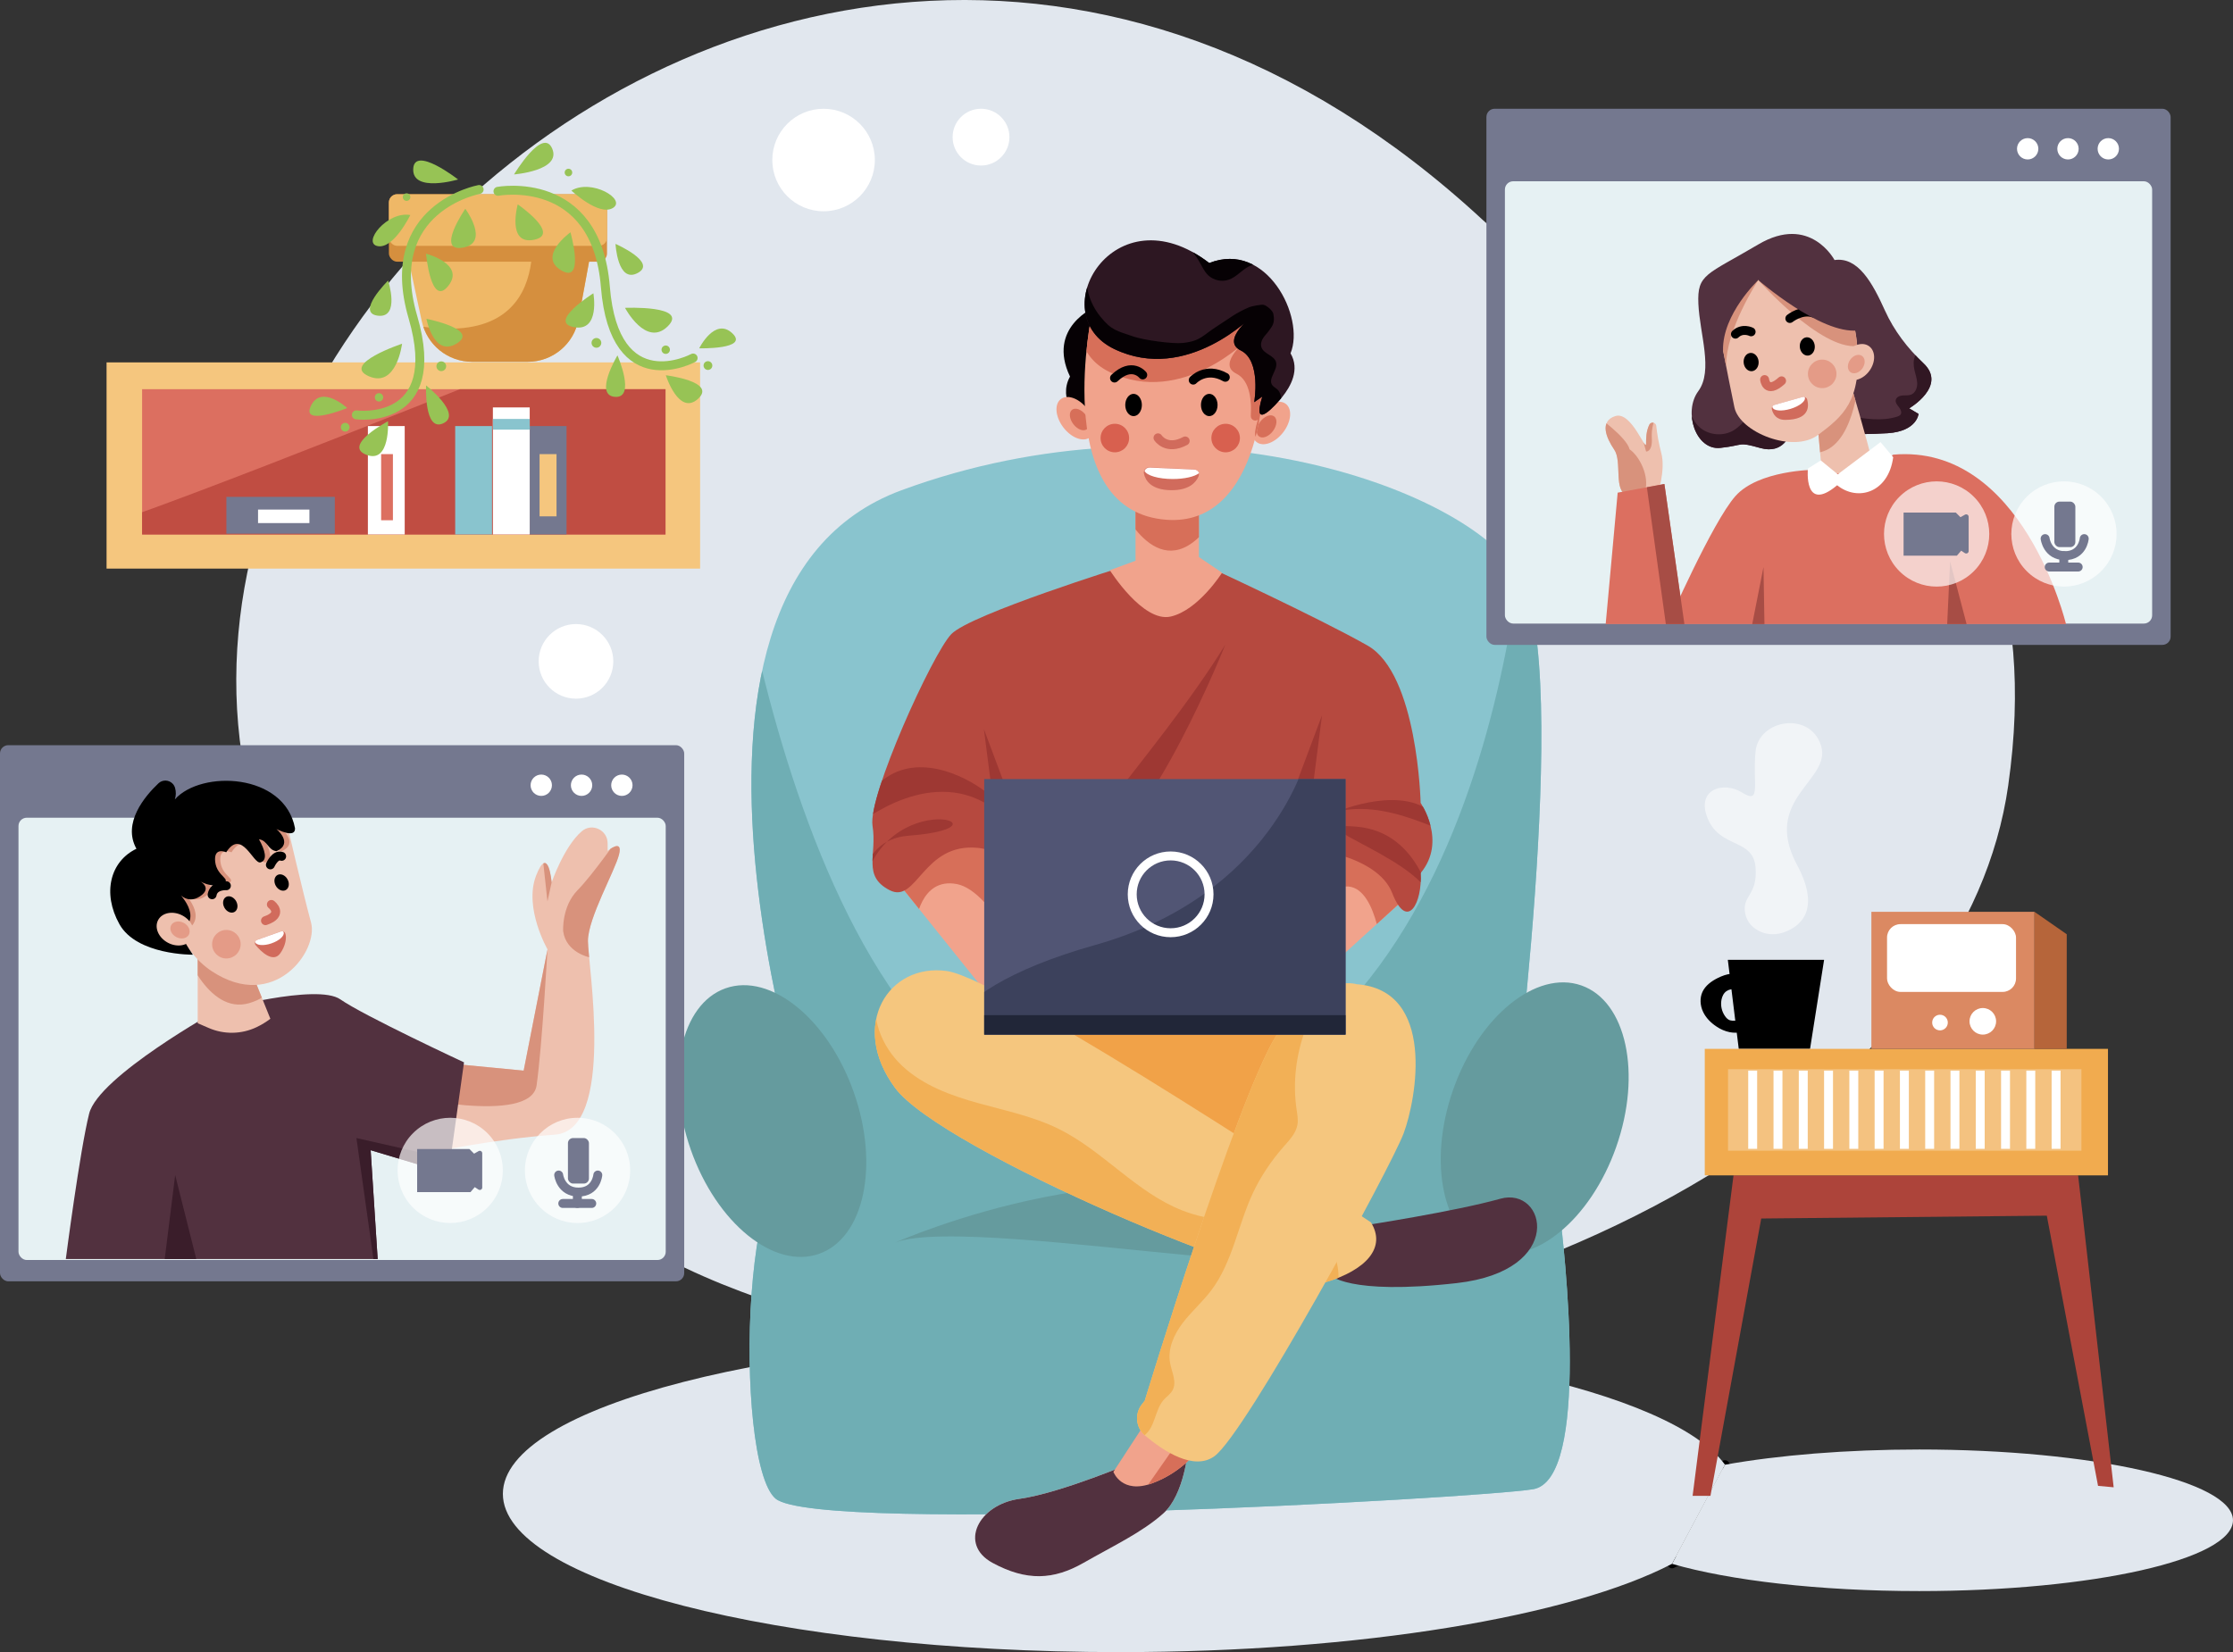 <svg xmlns="http://www.w3.org/2000/svg" xmlns:xlink="http://www.w3.org/1999/xlink" id="Layer_2" data-name="Layer 2" viewBox="0 0 1000 740.06"><rect x="0" y="0" width="1000" height="740.06" fill="#333333" stroke="none"/><defs><style> .cls-1 { fill: #3c415c; } .cls-1, .cls-2, .cls-3, .cls-4, .cls-5, .cls-6, .cls-7, .cls-8, .cls-9, .cls-10, .cls-11, .cls-12, .cls-13, .cls-14, .cls-15, .cls-16, .cls-17, .cls-18, .cls-19, .cls-20, .cls-21, .cls-22, .cls-23, .cls-24, .cls-25, .cls-26, .cls-27, .cls-28, .cls-29, .cls-30, .cls-31, .cls-32, .cls-33, .cls-34, .cls-35, .cls-36, .cls-37, .cls-38, .cls-39, .cls-40, .cls-41, .cls-42 { stroke-width: 0px; } .cls-2 { fill: #b6653a; } .cls-3 { fill: #e49b87; } .cls-4 { fill: #97c355; } .cls-5 { fill: #db8962; } .cls-6 { fill: #060104; } .cls-7 { fill: #e1e7ee; } .cls-43 { clip-path: url(#clippath); } .cls-8, .cls-44, .cls-45, .cls-46, .cls-47, .cls-48, .cls-49 { fill: none; } .cls-9 { fill: #2d1722; } .cls-10 { fill: #89c4ce; } .cls-11 { fill: #52313f; } .cls-12 { fill: #3a1d2a; } .cls-13 { fill: #9e3833; } .cls-14 { fill: #74788f; } .cls-44 { stroke-miterlimit: 10; stroke-width: 4px; } .cls-44, .cls-45 { stroke: #fff; } .cls-45, .cls-46, .cls-47, .cls-48, .cls-49 { stroke-miterlimit: 10; } .cls-45, .cls-46, .cls-47, .cls-48, .cls-49, .cls-50 { stroke-width: 4px; } .cls-15 { fill: #d8604f; } .cls-16 { fill: #311723; } .cls-17 { fill: #f2b056; } .cls-46, .cls-47, .cls-48, .cls-49, .cls-50 { stroke-linecap: round; } .cls-46, .cls-50 { stroke: #000; } .cls-18 { fill: #6faeb4; } .cls-19 { fill: #a74d45; } .cls-47 { stroke: #74788f; } .cls-48 { stroke: #d16b5c; } .cls-20 { fill: #d76f59; } .cls-21 { fill: #c04d42; } .cls-22 { fill: #d16b5c; } .cls-51 { clip-path: url(#clippath-1); } .cls-52 { clip-path: url(#clippath-4); } .cls-53 { clip-path: url(#clippath-3); } .cls-54 { clip-path: url(#clippath-2); } .cls-55 { clip-path: url(#clippath-7); } .cls-56 { clip-path: url(#clippath-8); } .cls-57 { clip-path: url(#clippath-6); } .cls-58 { clip-path: url(#clippath-5); } .cls-59 { clip-path: url(#clippath-9); } .cls-23 { fill: #d8927c; } .cls-24 { fill: #000; } .cls-60 { clip-path: url(#clippath-20); } .cls-61 { clip-path: url(#clippath-21); } .cls-62 { clip-path: url(#clippath-24); } .cls-63 { clip-path: url(#clippath-23); } .cls-64 { clip-path: url(#clippath-22); } .cls-65 { clip-path: url(#clippath-14); } .cls-66 { clip-path: url(#clippath-13); } .cls-67 { clip-path: url(#clippath-12); } .cls-68 { clip-path: url(#clippath-10); } .cls-69 { clip-path: url(#clippath-15); } .cls-70 { clip-path: url(#clippath-17); } .cls-71 { clip-path: url(#clippath-16); } .cls-72 { clip-path: url(#clippath-19); } .cls-73 { clip-path: url(#clippath-11); } .cls-74 { clip-path: url(#clippath-18); } .cls-25 { opacity: .68; } .cls-25, .cls-30 { isolation: isolate; } .cls-25, .cls-30, .cls-37, .cls-50 { fill: #fff; } .cls-26 { fill: #dc6f60; } .cls-27 { fill: #e6f1f3; } .cls-28 { fill: #efb867; } .cls-29 { fill: #f5c67e; } .cls-30 { opacity: .53; } .cls-31 { fill: #f1ab4f; } .cls-32 { fill: #d58f3e; } .cls-33 { fill: #659b9e; } .cls-34 { fill: #b6493f; } .cls-49 { stroke: #97c355; } .cls-35 { fill: #eec0ae; } .cls-36 { fill: #f1a38c; } .cls-38 { fill: #515574; } .cls-39 { fill: #212638; } .cls-40 { fill: #f4c280; } .cls-41 { fill: #ad443a; } .cls-42 { fill: #f1a248; } .cls-50 { stroke-linejoin: round; } </style><clipPath id="clippath"><path class="cls-8" d="M366.69,518.96s-88.19-253.18,36.97-299.34c125.16-46.16,253.21-2.21,277.1,38.88,23.89,41.09-4.78,254.01-4.78,254.01,0,0,19.12,3.01,21.98,25.95s14.33,124.47-11.47,128.64-320.09,20.42-339.19,4.18-15.97-177.14,19.39-152.31Z"></path></clipPath><clipPath id="clippath-1"><rect class="cls-8" x="63.64" y="174.34" width="234.39" height="65.07"></rect></clipPath><clipPath id="clippath-2"><path class="cls-8" d="M516.06,632.54l-17.45,26.76s3.7,10.18,17.45,5.09c13.75-5.08,20.77-15.21,20.77-15.21l-20.77-16.64Z"></path></clipPath><clipPath id="clippath-3"><path class="cls-8" d="M628.57,402.99l-41.63,37.88-24.63-21.74,22.09-50.95s39.92,16.98,44.17,34.82Z"></path></clipPath><clipPath id="clippath-4"><path class="cls-8" d="M401.78,394.92l41.2,51.39,23.36-18.69-21.66-57.33s-51.44,13.97-42.9,24.63Z"></path></clipPath><clipPath id="clippath-5"><path class="cls-8" d="M504.13,253.5s-69.65,21.66-78.14,30.58c-8.49,8.92-37.37,72.62-35.25,85.78,2.12,13.16-4.67,22.51,7.64,28.88,12.32,6.37,14.86-21.33,39.49-18.95,24.63,2.38,23.36,44.85,23.36,44.85l102.35,2.97,20.81-47.82s32.28,2.81,39.07,20.22c6.8,17.41,13.59,4.25,12.74-8.92,11.89-14.27,0-31.43,0-31.43,0,0-1.27-57.76-23.78-70.5-22.51-12.74-72.2-35.67-72.2-35.67h-36.1Z"></path></clipPath><clipPath id="clippath-6"><path class="cls-8" d="M504.13,253.5s-69.65,21.66-78.14,30.58c-8.49,8.92-37.37,72.62-35.25,85.78,2.12,13.16-4.67,22.51,7.64,28.88,12.32,6.37,14.86-21.33,39.49-18.95,24.63,2.38,23.36,44.85,23.36,44.85l102.35,2.97,20.81-47.82s32.28,2.81,39.07,20.22c6.8,17.41,13.59,4.25,12.74-8.92,11.89-14.27,0-31.43,0-31.43,0,0-1.27-57.76-23.78-70.5-22.51-12.74-72.2-35.67-72.2-35.67h-36.1Z"></path></clipPath><clipPath id="clippath-7"><path class="cls-8" d="M508.52,222.61v28.57l-11.5,4.24s14.83,23.62,27.26,20.76c12.43-2.86,23-19.64,23-19.64l-10.37-7.01v-26.91h-28.39Z"></path></clipPath><clipPath id="clippath-8"><path class="cls-8" d="M489.06,140.11s-18.07,83.82,28.88,92.16c45.44,8.07,50.96-59.03,46.71-78.14-4.25-19.11-40.35-37.8-75.59-14.01Z"></path></clipPath><clipPath id="clippath-9"><path class="cls-8" d="M561.36,141.07s-29.73,30.9-62.32,15.29c-32.59-15.61-.24-71.35,42.51-38.54,25.55-10.18,43.07,24.21,36.39,40.45,4.26,7.28.12,14.82-3.79,19.62-2.31,2.84-13.97,16.29-8.86-.25l-3.62,2.51s3.27-18.61-6.02-23.16,5.72-15.92,5.72-15.92Z"></path></clipPath><clipPath id="clippath-10"><path class="cls-8" d="M613.92,547.52s-163.72-108.81-189.84-112.55c-26.12-3.74-43.96,24.29-23.25,52.32,20.71,28.03,174.22,92.7,192.7,87.12,18.48-5.58,27.39-15.72,20.39-26.89Z"></path></clipPath><clipPath id="clippath-11"><path class="cls-8" d="M607.55,440.87s-18.47-5.81-36.31,23.49c-17.84,29.3-58.59,163.08-58.59,163.08l-1.29,1.64c-3.37,4.28-2.73,10.47,1.44,13.98,8.25,6.95,21.86,15.92,31.07,9.23,14.01-10.19,78.99-129.32,84.72-144.62,5.73-15.3,14.64-64.17-21.04-66.8Z"></path></clipPath><clipPath id="clippath-12"><rect class="cls-8" x="440.76" y="348.98" width="161.81" height="114.45"></rect></clipPath><clipPath id="clippath-13"><path class="cls-8" d="M180.85,106.55l8.02,37.28c2.28,10.64,11.69,18.24,22.57,18.24h24.9c11.14,0,20.69-7.96,22.7-18.92l6.71-36.6h-84.89Z"></path></clipPath><clipPath id="clippath-14"><rect class="cls-8" x="174.16" y="87" width="97.69" height="30.23" rx="3.7" ry="3.7"></rect></clipPath><clipPath id="clippath-15"><path class="cls-8" d="M742.23,221.75s3.86-11.22,1.69-19.02c-1.03-3.93-1.77-7.93-2.2-11.96-.11-.9-.92-1.55-1.82-1.44-.55.06-1.03.4-1.28.9-1.47,2.96-1.46,6.23-1.46,8.57,0,3.93-6.52-14.72-13.76-12.43s-4.1,9.77-.48,15.08-.48,18.64,5.79,20.3c6.28,1.66,13.52,0,13.52,0Z"></path></clipPath><clipPath id="clippath-16"><path class="cls-8" d="M821.55,116.48s-10.91-20.72-34.14-6.98c-23.23,13.74-27.41,13.15-26.83,26.59s6.77,29.88-.05,39.14-1.14,26.59,9.91,25.4c11.05-1.2,7.47-2.87,17.92.06s13.16-6.33,13.16-6.33c0,0,30.76.6,43.9-.31,13.15-.91,13.75-8.66,13.75-8.66l-4.18-2.47s17.16-10.03,6.41-20.18c-7.15-6.76-13.19-14.62-17.24-23.59-5.66-12.55-12.1-24.19-22.62-22.67Z"></path></clipPath><clipPath id="clippath-17"><path class="cls-8" d="M813.78,188.08l2.09,23.31s18.22,4.48,22.71-3.88c-2.08-9.47-10.37-37.48-10.37-37.48l-14.43,18.06Z"></path></clipPath><clipPath id="clippath-18"><path class="cls-8" d="M767.96,137.88s6.37,33.46,8.77,44.62c2.39,11.16,26.29,20.72,37.45,12.33,11.16-8.38,19.52-15.14,17.53-39.84s-17.92-52.97-63.74-17.11Z"></path></clipPath><clipPath id="clippath-19"><path class="cls-8" d="M812.28,210.44s-24.8.16-35.11,11.78-30.33,57.33-30.33,57.33h178.37s-19.43-80.97-77.38-75.89c-19.13,13.44-35.56,6.78-35.56,6.78Z"></path></clipPath><clipPath id="clippath-20"><polygon class="cls-8" points="754.32 279.54 745.36 216.8 724.44 220.68 719.07 279.54 754.32 279.54"></polygon></clipPath><clipPath id="clippath-21"><path class="cls-8" d="M200.59,476.33l33.92,3.25,10.68-54.33s-10.68-18.58-5.13-32.97c5.55-14.4,6.97,3.03,6.97,3.03,0,0,5.46-16.03,13.51-22.96,4.54-3.9,11.57-.58,11.57,5.41v3.39s6.97-5.8,5.11,1.63-13.93,28.5-13.93,38.75,12.54,84.76-14.86,86.74c-27.4,1.98-55.72,8.02-55.72,8.02l7.89-39.95Z"></path></clipPath><clipPath id="clippath-22"><path class="cls-8" d="M97.39,452.53s-53.29,29.6-57.47,46.32c-4.18,16.72-10.45,65.13-10.45,65.13h139.66l-3.14-48.76,34.84,10.45,6.97-49.8s-44.93-20.9-55.38-28.21-55.04,4.87-55.04,4.87Z"></path></clipPath><clipPath id="clippath-23"><path class="cls-8" d="M112.87,435.98l8.21,20.38c-1.91,1.44-3.96,2.69-6.11,3.72-6.77,3.25-14.62,3.39-21.51.39l-4.93-2.13v-36.83l24.34,14.48Z"></path></clipPath><clipPath id="clippath-24"><path class="cls-8" d="M128.43,368.73s7.4,31.8,10.86,44.5-16.48,40.28-44.47,21.81-32.34-81.85,33.61-66.31Z"></path></clipPath></defs><g id="Layer_1-2" data-name="Layer 1"><g><path class="cls-7" d="M899.36,351.73c-9.33,65.61-55.03,122.42-119.51,165.39-159.14,106.07-432.73,127.82-556.67-10.57-.67-.74-1.33-1.49-1.99-2.24C-105.51,282.69,331.56-209.57,664.23,98.72c16.05,14.88,36.36,24.31,58.02,27.5,65.4,9.62,201.99,50.64,177.1,225.51Z"></path><path class="cls-50" d="M772.49,656.1c3.08,4.24,4.68,8.6,4.68,13.07,0,11.25-10.21,21.89-28.37,31.34"></path><path class="cls-7" d="M772.49,656.1c-23.87-32.91-136.26-57.83-271.31-57.83-152.43,0-275.98,31.74-275.98,70.89s123.56,70.89,275.98,70.89c108.62,0,202.59-16.12,247.61-39.55"></path><path class="cls-7" d="M772.49,656.1c23.93-4.26,54.16-6.81,87.02-6.81,77.59,0,140.48,14.18,140.48,31.71s-62.9,31.71-140.48,31.71c-44.97,0-85-4.77-110.7-12.19"></path><path class="cls-10" d="M366.69,518.96s-88.19-253.18,36.97-299.34c125.16-46.16,253.21-2.21,277.1,38.88,23.89,41.09-4.78,254.01-4.78,254.01,0,0,19.12,3.01,21.98,25.95,2.86,22.93,14.33,124.47-11.47,128.64s-320.09,20.42-339.19,4.18-15.97-177.14,19.39-152.31Z"></path><g class="cls-43"><path class="cls-18" d="M326.28,221.54s37.45,318.31,195.3,278.41c157.85-39.9,162.44-288.31,162.44-288.31l99.91,302.88-42.05,216.95h-418.29l-9.74-249.22,12.44-260.71Z"></path></g><ellipse class="cls-33" cx="345.86" cy="502.17" rx="38.7" ry="63.05" transform="translate(-146.91 143.05) rotate(-19.36)"></ellipse><ellipse class="cls-33" cx="687.29" cy="500.91" rx="63.05" ry="38.7" transform="translate(-13.14 983.28) rotate(-70.64)"></ellipse><path class="cls-33" d="M400.98,556.57s114.95-51.09,187.57-8.94c72.62,42.14-150.91-5.16-187.57,8.94Z"></path><polygon class="cls-41" points="776.32 526.5 758 670.04 765.99 670.04 788.73 545.82 916.62 544.55 939.56 665.58 946.56 666.22 930.64 526.5 776.32 526.5"></polygon><rect class="cls-29" x="47.72" y="162.33" width="265.81" height="92.37"></rect><rect class="cls-26" x="63.64" y="174.34" width="234.39" height="65.07"></rect><g class="cls-51"><path class="cls-21" d="M284.83,142.66S120.97,209.15,58.54,231.29s249.46,31.45,249.46,31.45l5.52-120.09h-28.7Z"></path></g><rect class="cls-10" x="203.85" y="190.85" width="16.49" height="48.56"></rect><rect class="cls-37" x="164.75" y="190.85" width="16.49" height="48.56"></rect><rect class="cls-14" x="101.38" y="222.57" width="48.56" height="16.49"></rect><rect class="cls-14" x="237.22" y="190.85" width="16.49" height="48.56"></rect><rect class="cls-37" x="220.73" y="182.5" width="16.49" height="56.91"></rect><rect class="cls-37" x="115.56" y="228.26" width="23.01" height="6.05"></rect><rect class="cls-26" x="170.68" y="203.42" width="5.28" height="29.62"></rect><rect class="cls-29" x="241.63" y="203.42" width="7.6" height="27.87"></rect><path class="cls-24" d="M781.53,438c-1.64-1.41-3.9-1.95-6.06-1.81s-4.23.93-6.17,1.88c-2.84,1.41-5.58,3.39-6.9,6.26-1.27,2.78-1.03,6.08.25,8.84s3.52,5,6.06,6.67c1.8,1.23,3.82,2.09,5.95,2.53,3.44.64,6.98-.15,10.33-1.19.72-.04,1.28-.67,1.23-1.39,0-.06-.01-.12-.02-.17,0-1.15,0-2.3-.02-3.45-3.03.55-6.08.9-9.16,1.05-.77.09-1.55.02-2.3-.19-.93-.31-1.64-1.05-2.2-1.85-1.5-2.14-2.08-4.8-1.59-7.37.29-1.48.98-2.95,2.21-3.82,2.16-1.51,5.07-.76,7.71-.93.32.01.64-.1.88-.31.22-.3.29-.68.2-1.03-.13-.99-.45-1.94-.97-2.79"></path><polygon class="cls-24" points="816.88 429.95 773.77 429.95 778.66 469.83 810.59 469.83 816.88 429.95"></polygon><path class="cls-30" d="M785.96,415.94c3.63,2.67,8.38,3.22,12.64,1.78,7.09-2.4,17.31-9.53,6.15-30.34-15.9-29.64,15.63-37.72,10.78-53.35s-27.99-11.86-29.36,2.7,2.68,23.71-5.94,18.32-21.02-1.35-15.36,11.86c5.66,13.2,20.24,8.63,21.3,21.56s-6.21,12.4-4.6,20.75c.54,2.73,2.11,5.14,4.38,6.73Z"></path><rect class="cls-31" x="763.44" y="469.83" width="180.57" height="56.67"></rect><rect class="cls-40" x="773.86" y="478.93" width="158.26" height="36.52"></rect><line class="cls-45" x1="784.9" y1="514.61" x2="784.9" y2="479.57"></line><line class="cls-45" x1="796.23" y1="514.61" x2="796.23" y2="479.57"></line><line class="cls-45" x1="807.55" y1="514.61" x2="807.55" y2="479.57"></line><line class="cls-45" x1="818.87" y1="514.61" x2="818.87" y2="479.57"></line><line class="cls-45" x1="830.19" y1="514.61" x2="830.19" y2="479.57"></line><line class="cls-45" x1="841.51" y1="514.61" x2="841.51" y2="479.57"></line><line class="cls-45" x1="852.84" y1="514.61" x2="852.84" y2="479.57"></line><line class="cls-45" x1="864.16" y1="514.61" x2="864.16" y2="479.57"></line><line class="cls-45" x1="875.48" y1="514.61" x2="875.48" y2="479.57"></line><line class="cls-45" x1="886.8" y1="514.61" x2="886.8" y2="479.57"></line><line class="cls-45" x1="898.13" y1="514.61" x2="898.13" y2="479.57"></line><line class="cls-45" x1="909.44" y1="514.61" x2="909.44" y2="479.57"></line><line class="cls-45" x1="920.77" y1="514.61" x2="920.77" y2="479.57"></line><rect class="cls-5" x="838.06" y="408.44" width="73.05" height="61.39"></rect><polygon class="cls-2" points="925.54 418.49 911.1 408.44 911.1 469.83 925.54 469.83 925.54 418.49"></polygon><rect class="cls-37" x="845.07" y="413.96" width="57.76" height="30.36" rx="6.01" ry="6.01"></rect><circle class="cls-37" cx="887.96" cy="457.49" r="5.95"></circle><circle class="cls-37" cx="868.79" cy="458.05" r="3.5" transform="translate(277.45 1242.22) rotate(-80.78)"></circle><path class="cls-11" d="M610.41,549s40.97-6.28,61.46-12.03c20.49-5.74,29.6,32.23-19.47,37.78s-56.96-3.76-56.96-3.76l14.97-22Z"></path><path class="cls-37" d="M508.28,654.64s-33.24,14.2-51.71,16.75c-18.47,2.55-27.39,20.39-12.1,28.68,15.29,8.29,27.39,7.64,40.77,0s26.09-13.57,35.66-22.08,11.16-28.81,11.16-28.81l-23.78,5.46Z"></path><path class="cls-11" d="M508.28,654.64s-33.24,14.2-51.71,16.75c-18.47,2.55-27.39,20.39-12.1,28.68,15.29,8.29,27.39,7.64,40.77,0s26.09-13.57,35.66-22.08,11.16-28.81,11.16-28.81l-23.78,5.46Z"></path><path class="cls-36" d="M516.06,632.54l-17.45,26.76s3.7,10.18,17.45,5.09c13.75-5.08,20.77-15.21,20.77-15.21l-20.77-16.64Z"></path><g class="cls-54"><polygon class="cls-20" points="536.83 632.54 509.18 672.17 543.54 656.88 536.83 632.54"></polygon></g><path class="cls-36" d="M628.57,402.99l-41.63,37.88-24.63-21.74,22.09-50.95s39.92,16.98,44.17,34.82Z"></path><g class="cls-53"><path class="cls-20" d="M618.98,427.63s-2.55-33.52-17.84-30.34c-15.29,3.19-33.89,38.77-33.89,38.77l-21.98-29.96,36.94-59.24,51.73,23.44v43.56l-14.96,13.77Z"></path></g><path class="cls-36" d="M401.78,394.92l41.2,51.39,23.36-18.69-21.66-57.33s-51.44,13.97-42.9,24.63Z"></path><g class="cls-52"><path class="cls-20" d="M410.03,413.85s1.91-21.02,18.48-17.84c16.56,3.19,33.76,43.01,33.76,43.01l21.14-16.89-36.69-81.57-50.71,35.07-7.63,24.84,21.65,13.38Z"></path></g><path class="cls-34" d="M504.13,253.5s-69.65,21.66-78.14,30.58c-8.49,8.92-37.37,72.62-35.25,85.78,2.12,13.16-4.67,22.51,7.64,28.88,12.32,6.37,14.86-21.33,39.49-18.95,24.63,2.38,23.36,44.85,23.36,44.85l102.35,2.97,20.81-47.82s32.28,2.81,39.07,20.22c6.8,17.41,13.59,4.25,12.74-8.92,11.89-14.27,0-31.43,0-31.43,0,0-1.27-57.76-23.78-70.5-22.51-12.74-72.2-35.67-72.2-35.67h-36.1Z"></path><g class="cls-58"><g><path class="cls-13" d="M641.5,406.11s-5-33.34-33.95-35.81c-31.8-2.72,35.45,15.95,33.95,35.81Z"></path><path class="cls-13" d="M598.91,363.52s31.06-13.16,44.36,2.65c13.29,15.82-16.65-9.34-44.36-2.65Z"></path><path class="cls-13" d="M385.18,406.11s-3.06-29.86,21.66-31.76c53.25-4.05-17.2-25.68-21.66,31.76Z"></path><path class="cls-13" d="M382,371.1s30.58-27.03,58.61-11.72c28.03,15.32-38.86-50.78-58.61,11.72Z"></path></g></g><path class="cls-13" d="M548.72,288.77s-33.21,83.68-61.75,97.06c-28.54,13.38,31-46.96,61.75-97.06Z"></path><g class="cls-57"><g><polygon class="cls-13" points="440.61 326.58 450.8 406.1 459.49 433.1 481.58 436.06 440.61 326.58"></polygon><polygon class="cls-13" points="592.04 320.36 581.85 399.88 573.16 426.88 551.07 429.84 592.04 320.36"></polygon></g></g><path class="cls-6" d="M490.34,137.56s-21.67,9.05-11.16,31.12c-5.73,10.28,4.14,20.27,4.14,20.27h14.34l-7.32-51.39Z"></path><ellipse class="cls-36" cx="481.59" cy="187.34" rx="6.79" ry="10.77" transform="translate(-15.1 329.89) rotate(-37.27)"></ellipse><ellipse class="cls-20" cx="483.42" cy="187.9" rx="3.45" ry="5.47" transform="translate(-15.07 331.12) rotate(-37.27)"></ellipse><ellipse class="cls-36" cx="569.3" cy="189.48" rx="10.77" ry="6.79" transform="translate(73.76 527.78) rotate(-52.73)"></ellipse><ellipse class="cls-20" cx="567.21" cy="190.99" rx="5.62" ry="3.54" transform="translate(71.73 526.72) rotate(-52.73)"></ellipse><path class="cls-36" d="M508.52,222.61v28.57l-11.5,4.24s14.83,23.62,27.26,20.76c12.43-2.86,23-19.64,23-19.64l-10.37-7.01v-26.91h-28.39Z"></path><g class="cls-55"><path class="cls-20" d="M500.31,223.36s15.84,38.66,37.53,16.37c21.69-22.3-21.76-22.16-21.76-22.16l-15.77,5.8Z"></path></g><path class="cls-36" d="M489.06,140.11s-18.07,83.82,28.88,92.16c45.44,8.07,50.96-59.03,46.71-78.14-4.25-19.11-40.35-37.8-75.59-14.01Z"></path><g class="cls-56"><path class="cls-20" d="M559.39,151.44s-29.73,30.9-62.32,15.29c-32.59-15.61-.24-71.35,42.51-38.54,25.55-10.18,43.07,24.21,36.39,40.45,4.26,7.28.12,14.82-3.79,19.62-2.31,2.84-13.97,16.29-8.86-.25h0c-.91.64-2.16.43-2.81-.48-.27-.37-.4-.83-.37-1.29.36-5.78-.03-15.73-6.48-18.87-9.29-4.56,5.74-15.93,5.74-15.93Z"></path></g><path class="cls-48" d="M518.58,196.12s3.77,5.93,12.18,1.4"></path><path class="cls-22" d="M536.71,213.48c-1.2,2.7-4.27,6.15-12.14,6.1-9.16-.06-11.66-4.42-12.29-7.47-.25-1.26.57-2.48,1.83-2.73.18-.04.37-.05.56-.04l20.02.89c.98.04,1.83.69,2.12,1.62.17.54.13,1.12-.1,1.63Z"></path><path class="cls-46" d="M534.36,170.27s5.66-6.17,14.37-1.27"></path><path class="cls-46" d="M511.75,167.95s-4.79-6.08-12.64,1.39"></path><ellipse class="cls-24" cx="507.64" cy="181.41" rx="3.72" ry="4.99"></ellipse><ellipse class="cls-24" cx="541.54" cy="181.41" rx="3.72" ry="4.99"></ellipse><path class="cls-9" d="M561.36,141.07s-29.73,30.9-62.32,15.29c-32.59-15.61-.24-71.35,42.51-38.54,25.55-10.18,43.07,24.21,36.39,40.45,4.26,7.28.12,14.82-3.79,19.62-2.31,2.84-13.97,16.29-8.86-.25l-3.62,2.51s3.27-18.61-6.02-23.16,5.72-15.92,5.72-15.92Z"></path><g class="cls-59"><g><path class="cls-6" d="M487.26,119.51c-2.02,7.71.53,16.14,5.53,22.33,5,6.19,7.33,6.33,14.85,8.92,4.52,1.56,17.4,3.39,22.15,2.86,7.97-.88,8.7-3.34,15.47-7.64,5.86-3.73,7.92-5.7,14.31-8.42.91-.39,5.29-1.23,6.25-1.03,1.47.31,4.11,2.56,4.42,4.03.46,2.22.39,4.28-.93,6.13-.84,1.27-1.76,2.47-2.78,3.6-1.31,1.47-2.27,3.56-1.57,5.4,1.11,2.92,5.61,3.5,6.48,6.5,1.01,3.51-3.83,7.4-1.67,10.35.55.74,1.42,1.16,2.12,1.76,1.69,1.48,2.16,4.01,1.69,6.2s-1.66,4.16-2.86,6.06c-1.5,2.37-3.06,4.78-5.27,6.5s-5.24,2.66-7.87,1.71c-2.54-.93-4.24-3.39-4.98-5.99s-.68-5.34-.72-8.04c-.09-6.24-.74-12.45-1.95-18.58-.35-1.77-.97-3.81-2.67-4.43-1.15-.42-2.41-.02-3.55.43-5.37,2.14-10.14,5.53-15.17,8.4-7.99,4.56-16.96,7.88-26.15,7.66s-18.61-4.44-23.47-12.25c-5.84-9.38-4.12-21.53-.96-32.12,1.23-4.09,3-8.55,6.89-10.3"></path><path class="cls-6" d="M518.46,102.29c7.89,2.49,14.55,7.84,18.68,15.01,1.19,2.09,2.19,4.35,3.93,6.01,2.48,2.3,6.01,3.06,9.22,1.98,3.48-1.23,5.9-4.46,9.23-6.07,3.91-1.89,8.51-1.31,12.81-1.91.65-.09,1.34-.23,1.82-.68,1.01-.95.54-2.64-.11-3.86-3.91-7.43-11.68-12.27-19.82-14.32s-16.69-1.63-25.04-.71"></path></g></g><polygon class="cls-42" points="456.57 440.87 580.15 443.13 607.55 513.41 502.44 525.3 456.57 440.87"></polygon><path class="cls-29" d="M613.92,547.52s-163.72-108.81-189.84-112.55c-26.12-3.74-43.96,24.29-23.25,52.32,20.71,28.03,174.22,92.7,192.7,87.12,18.48-5.58,27.39-15.72,20.39-26.89Z"></path><g class="cls-68"><path class="cls-17" d="M393.36,443.04c-4.13,12.03,1.41,25.76,10.7,34.44,9.28,8.68,21.66,13.22,33.92,16.63s24.87,5.98,36.25,11.63c19.82,9.84,34.62,28.4,55.23,36.47,13.14,5.14,27.7,5.58,41.71,3.88,1.54-.19,3.36-.31,4.42.82.58.62.8,1.48,1.01,2.31,1.3,4.93,3.44,9.88,7.4,13.11s10.07,4.2,14.15,1.14c1.39,5.24,2.49,11.66-1.43,15.42-1.75,1.68-4.17,2.42-6.52,3.02-23.33,5.98-48.3,3.1-71.05-4.83-22.74-7.92-43.48-20.69-63.13-34.62-21.28-15.11-41.81-32.03-56.36-53.69-4.67-6.95-8.73-14.47-10.51-22.65s-1.09-17.14,3.23-24.31"></path></g><path class="cls-29" d="M607.55,440.87s-18.47-5.81-36.31,23.49c-17.84,29.3-58.59,163.08-58.59,163.08l-1.29,1.64c-3.37,4.28-2.73,10.47,1.44,13.98,8.25,6.95,21.86,15.92,31.07,9.23,14.01-10.19,78.99-129.32,84.72-144.62,5.73-15.3,14.64-64.17-21.04-66.8Z"></path><g class="cls-73"><path class="cls-17" d="M604.99,431.39c-18.39,15.95-27.88,41.56-24.34,65.64.33,2.22.76,4.47.39,6.69-.62,3.83-3.48,6.83-6.04,9.74-5.61,6.38-10.44,13.47-14.02,21.18-6.66,14.34-9.05,30.84-18.6,43.44-3.89,5.14-8.82,9.4-12.73,14.53-3.91,5.12-6.81,11.55-5.66,17.88.75,4.13,3.13,8.54,1.13,12.23-.94,1.73-2.67,2.86-3.97,4.32-4.01,4.53-3.76,12.03-8.5,15.78-4.93,3.89-12.82,1.04-16.12-4.32s-3.12-12.11-2.17-18.32c1.46-9.56,4.47-18.81,7.54-27.97,7.49-22.41,15.33-44.68,23.54-66.82,6.02-16.24,12.26-32.49,21.01-47.44,5.34-9.13,11.57-17.71,17.78-26.26,2.57-3.54,5.2-7.14,8.72-9.74s7.79-4.09,12.03-5.27c6.43-1.8,13.01-3.04,19.66-3.7"></path></g><rect class="cls-38" x="440.76" y="348.98" width="161.81" height="114.45"></rect><g class="cls-67"><path class="cls-1" d="M585.16,338.79s-14.85,62-94.71,84.51c-79.86,22.51-68.8,52.66-68.8,52.66h173.95l20.86-6.78-4.97-130.38h-26.32Z"></path></g><rect class="cls-39" x="440.76" y="454.73" width="161.81" height="8.7"></rect><circle class="cls-44" cx="524.24" cy="400.61" r="17.2"></circle><rect class="cls-14" x="665.66" y="48.71" width="306.41" height="240.16" rx="3.7" ry="3.7"></rect><rect class="cls-27" x="673.94" y="81.2" width="289.85" height="198.12" rx="3.7" ry="3.7"></rect><circle class="cls-37" cx="908.05" cy="66.65" r="4.78"></circle><circle class="cls-37" cx="926.1" cy="66.65" r="4.78"></circle><circle class="cls-37" cx="944.15" cy="66.65" r="4.78"></circle><rect class="cls-14" y="333.8" width="306.41" height="240.16" rx="3.7" ry="3.7"></rect><rect class="cls-27" x="8.28" y="366.29" width="289.85" height="198.12" rx="3.7" ry="3.7"></rect><circle class="cls-37" cx="242.39" cy="351.74" r="4.78"></circle><circle class="cls-37" cx="260.44" cy="351.74" r="4.78"></circle><circle class="cls-37" cx="278.49" cy="351.74" r="4.78"></circle><path class="cls-28" d="M180.85,106.55l8.02,37.28c2.28,10.64,11.69,18.24,22.57,18.24h24.9c11.14,0,20.69-7.96,22.7-18.92l6.71-36.6h-84.89Z"></path><g class="cls-66"><path class="cls-32" d="M236.36,92.63s16.87,62.65-46.81,53.74,58.13,29.04,58.13,29.04l36.78-38.88,1.85-48.85-49.95,4.95Z"></path></g><rect class="cls-32" x="174.16" y="87" width="97.69" height="30.23" rx="3.7" ry="3.7"></rect><g class="cls-65"><rect class="cls-28" x="174.16" y="79.9" width="97.69" height="30.23" rx="3.7" ry="3.7"></rect></g><path class="cls-49" d="M214.57,84.88s-44.01,8.07-29.67,57.14c14.34,49.07-25.33,43.82-25.33,43.82"></path><path class="cls-4" d="M205.14,80.4s-19.69-15.42-20.09-4.68,20.09,4.68,20.09,4.68Z"></path><path class="cls-4" d="M208.38,93.52s-13.48,19.53-1.11,17.4,1.11-17.4,1.11-17.4Z"></path><path class="cls-4" d="M183.74,96.32c-10.37-1.83-21.77,12.59-14.58,13.93,7.2,1.33,14.58-13.93,14.58-13.93Z"></path><path class="cls-4" d="M190.79,113.64s2.16,24.24,9.95,14.43c7.8-9.81-9.95-14.43-9.95-14.43Z"></path><path class="cls-4" d="M173.81,125.68s-14.71,14.49-4.6,15.73c10.12,1.23,4.6-15.73,4.6-15.73Z"></path><path class="cls-4" d="M190.97,142.81s23.88,4.71,13.57,11.05-13.57-11.05-13.57-11.05Z"></path><path class="cls-4" d="M180.06,153.97s-27.38,9.1-14.91,14.56c12.47,5.45,14.91-14.56,14.91-14.56Z"></path><path class="cls-4" d="M190.81,172.65s-.98,21.05,7.71,16.96c8.69-4.09-7.71-16.96-7.71-16.96Z"></path><path class="cls-4" d="M173.76,188.69s-20.5,10.84-9.7,15.02c10.8,4.18,9.7-15.02,9.7-15.02Z"></path><path class="cls-4" d="M155.5,182.77s-11.55-10.64-16.24-1.04,16.24,1.04,16.24,1.04Z"></path><path class="cls-4" d="M171.6,178.1c-.07,1.03-.96,1.82-1.99,1.75-1.03-.07-1.82-.96-1.75-1.99.07-1.03.96-1.81,1.99-1.75,1.03.07,1.82.96,1.75,1.99Z"></path><path class="cls-4" d="M199.8,164.19c-.08,1.2-1.11,2.11-2.31,2.04-1.2-.08-2.11-1.11-2.04-2.31.08-1.2,1.11-2.11,2.31-2.04,0,0,0,0,0,0,1.2.08,2.11,1.11,2.04,2.31Z"></path><path class="cls-4" d="M183.77,88.4c-.06.93-.86,1.64-1.8,1.58-.93-.06-1.64-.86-1.58-1.8.06-.93.86-1.64,1.8-1.58.93.06,1.64.87,1.58,1.8Z"></path><path class="cls-4" d="M156.55,191.49c-.07,1.08-1,1.9-2.08,1.83s-1.9-1-1.83-2.08c.07-1.07.99-1.89,2.06-1.84,1.08.06,1.91.99,1.85,2.07,0,0,0,0,0,0Z"></path><path class="cls-49" d="M223,85.69s43.99-8.18,48.1,42.78,39.3,31.9,39.3,31.9"></path><path class="cls-4" d="M230.2,78.13s12.89-21.45,17.1-11.54c4.21,9.9-17.1,11.54-17.1,11.54Z"></path><path class="cls-4" d="M231.86,91.55s19.56,13.43,7.25,15.86c-12.31,2.43-7.25-15.86-7.25-15.86Z"></path><path class="cls-4" d="M255.88,85.36c9.03-5.41,24.84,3.99,18.59,7.8s-18.59-7.8-18.59-7.8Z"></path><path class="cls-4" d="M255.47,104.06s6.65,23.41-4.14,17.04,4.14-17.04,4.14-17.04Z"></path><path class="cls-4" d="M275.64,109.25s18.92,8.29,9.91,13.05c-9.01,4.76-9.91-13.05-9.91-13.05Z"></path><path class="cls-4" d="M265.73,131.38s-20.62,12.93-8.73,15.16c11.89,2.24,8.73-15.16,8.73-15.16Z"></path><path class="cls-4" d="M279.9,137.9s28.82-1.27,19.12,8.28c-9.7,9.55-19.12-8.28-19.12-8.28Z"></path><path class="cls-4" d="M276.52,159.19s8.43,19.32-1.14,18.58,1.14-18.58,1.14-18.58Z"></path><path class="cls-4" d="M298.17,168.09s23.02,2.8,14.42,10.57-14.42-10.57-14.42-10.57Z"></path><path class="cls-4" d="M313.12,156.03s6.99-14.06,14.8-6.77c7.81,7.3-14.8,6.77-14.8,6.77Z"></path><path class="cls-4" d="M296.42,157.43c.43.94,1.54,1.36,2.49.93s1.36-1.54.93-2.49-1.54-1.36-2.49-.93c0,0,0,0,0,0-.94.43-1.36,1.54-.93,2.48,0,0,0,0,0,0Z"></path><path class="cls-4" d="M265.11,154.49c.5,1.09,1.79,1.58,2.89,1.08,1.09-.5,1.58-1.79,1.08-2.89-.5-1.09-1.79-1.58-2.89-1.08-1.1.5-1.58,1.79-1.08,2.89,0,0,0,0,0,0Z"></path><path class="cls-4" d="M253.03,77.98c.39.85,1.39,1.23,2.24.84s1.23-1.39.84-2.24-1.39-1.23-2.24-.84c0,0,0,0,0,0-.85.39-1.22,1.39-.84,2.24,0,0,0,0,0,0Z"></path><path class="cls-4" d="M315.26,164.57c.45.98,1.62,1.42,2.6.96.98-.45,1.42-1.62.96-2.6-.45-.98-1.61-1.41-2.6-.97-.99.45-1.42,1.61-.97,2.6,0,0,0,0,0,0Z"></path><rect class="cls-10" x="220.73" y="187.66" width="16.49" height="4.79"></rect><path class="cls-35" d="M742.23,221.75s3.86-11.22,1.69-19.02c-1.03-3.93-1.77-7.93-2.2-11.96-.11-.9-.92-1.55-1.82-1.44-.55.06-1.03.4-1.28.9-1.47,2.96-1.46,6.23-1.46,8.57,0,3.93-6.52-14.72-13.76-12.43-7.24,2.29-4.1,9.77-.48,15.08,3.62,5.31-.48,18.64,5.79,20.3,6.28,1.66,13.52,0,13.52,0Z"></path><g class="cls-69"><g><path class="cls-23" d="M714.9,186.17s13.59,9.63,14.87,15.09c4.46,3.08,8.98,12.03,6.93,18.83-2.05,6.8-15.64,7.01-15.64,7.01l-9.77-34.83,3.61-6.1Z"></path><path class="cls-23" d="M742.5,184.84c-2.01,3.4-2.98,7.31-2.78,11.26.43,6.37-2.54,6.17-2.54,6.17l-4.24-15.09,9.56-2.33Z"></path></g></g><path class="cls-11" d="M821.55,116.48s-10.91-20.72-34.14-6.98c-23.23,13.74-27.41,13.15-26.83,26.59s6.77,29.88-.05,39.14-1.14,26.59,9.91,25.4c11.05-1.2,7.47-2.87,17.92.06s13.16-6.33,13.16-6.33c0,0,30.76.6,43.9-.31,13.15-.91,13.75-8.66,13.75-8.66l-4.18-2.47s17.16-10.03,6.41-20.18c-7.15-6.76-13.19-14.62-17.24-23.59-5.66-12.55-12.1-24.19-22.62-22.67Z"></path><g class="cls-71"><path class="cls-16" d="M757.14,178.23c-1.33,4.93.58,10.57,4.63,13.68s9.99,3.51,14.41.96c3-1.73,5.16-4.56,7.44-7.16.23-.33.57-.58.96-.7,1.03-.2,1.51,1.19,1.87,2.16,1.28,3.48,5.82,4.63,9.44,3.8s6.75-3.04,10.22-4.35c13.74-5.18,29.58,4.49,43.56-.02.52-.13,1-.39,1.38-.77.8-.96.16-2.42-.62-3.39s-1.72-2.1-1.45-3.32,1.74-1.88,3.02-1.98,2.64.11,3.84-.37c1.91-.76,2.8-3.03,2.74-5.08s-.82-4.01-1.25-6.01c-.45-2.08-.54-4.32.31-6.27s2.79-3.52,4.92-3.45c3.22.11,5.16,3.53,6.31,6.54,2.53,6.59,4.39,13.88,2.47,20.66-2.4,8.51-10.41,14.52-18.91,16.98s-17.53,2-26.37,1.51l-13.38-.74c-1.65-.09-3.31-.18-4.93.06-1.72.26-3.36.89-5.02,1.42-11.16,3.55-23.18,2.66-34.84,1.73-2.03-.16-4.09-.33-5.98-1.1-3.83-1.54-6.36-5.42-7.32-9.45s-.6-8.24-.12-12.35c.24-2.04.53-4.15,1.65-5.86s3.33-2.9,5.26-2.2"></path></g><path class="cls-35" d="M813.78,188.08l2.09,23.31s18.22,4.48,22.71-3.88c-2.08-9.47-10.37-37.48-10.37-37.48l-14.43,18.06Z"></path><g class="cls-70"><path class="cls-23" d="M832.63,167.47s-1.49,29.82-16.14,34.71c-14.65,4.88-10.97-11.61-10.97-11.61l27.11-23.09Z"></path></g><path class="cls-35" d="M767.96,137.88s6.37,33.46,8.77,44.62c2.39,11.16,26.29,20.72,37.45,12.33s19.52-15.14,17.53-39.84-17.92-52.97-63.74-17.11Z"></path><g class="cls-74"><g><path class="cls-23" d="M787.41,125.47s27.75,31.31,44.3,29.54c16.54-1.77-14.49-58.39-44.3-29.54Z"></path><path class="cls-23" d="M787.41,125.47s-14.71,22.36-14.38,38.61-23.04-51.32,14.38-38.61Z"></path></g></g><path class="cls-35" d="M837.28,165.97c-2.79,3.96-7.46,5.47-10.42,3.39s-3.11-7-.31-10.95,7.45-5.47,10.42-3.37,3.1,6.98.31,10.93Z"></path><ellipse class="cls-3" cx="831.3" cy="163.08" rx="4.47" ry="3.35" transform="translate(218.95 748.48) rotate(-54.81)"></ellipse><path class="cls-48" d="M790.24,170.02s.72,6.78,7.6.57"></path><path class="cls-22" d="M799.44,188.08c-4.11,0-5.49-2.81-5.94-4.67-.11-.45-.03-.93.23-1.33.22-.34.56-.59.95-.7l12.56-3.54c.31-.09.64-.09.95,0,.55.16.98.6,1.13,1.15.8,2.99,1.09,9.08-9.87,9.09Z"></path><path class="cls-46" d="M801.54,142.66s5.36-4.32,10.74-2.39"></path><path class="cls-46" d="M784.2,148.63s-3.89-1.94-7.02,1.05"></path><ellipse class="cls-24" cx="809.36" cy="155.19" rx="3.36" ry="4.11" transform="translate(-10.92 75.85) rotate(-5.33)"></ellipse><path class="cls-24" d="M787.55,161.87c.21,2.26-1.12,4.23-2.96,4.4s-3.52-1.52-3.73-3.78,1.12-4.23,2.96-4.4,3.52,1.52,3.73,3.78Z"></path><path class="cls-11" d="M787.41,125.47s27.97,24.32,44.5,22.55-14.7-51.39-44.5-22.55Z"></path><path class="cls-11" d="M787.41,125.47s-16.11,15.16-15.79,31.42-21.63-44.13,15.79-31.42Z"></path><path class="cls-26" d="M812.28,210.44s-24.8.16-35.11,11.78-30.33,57.33-30.33,57.33h178.37s-19.43-80.97-77.38-75.89c-19.13,13.44-35.56,6.78-35.56,6.78Z"></path><g class="cls-72"><g><polygon class="cls-19" points="871.71 285.91 873.31 251.45 881.62 283.05 871.71 285.91"></polygon><polygon class="cls-19" points="789.74 254 784.2 282.09 790.24 283.69 789.74 254"></polygon></g></g><polygon class="cls-26" points="754.32 279.54 745.36 216.8 724.44 220.68 719.07 279.54 754.32 279.54"></polygon><g class="cls-60"><polygon class="cls-19" points="736.73 212.58 746.85 285.6 763.44 284 750.09 209.8 736.73 212.58"></polygon></g><path class="cls-37" d="M842.16,198.03l-19.14,14.43-7.62-6.22-5.77,3.65s-2.05,20.22,13.1,7.47c9.25,7.47,23.01,3.27,25.1-12.56l-5.68-6.77Z"></path><circle class="cls-3" cx="816.03" cy="167.47" r="6.39"></circle><circle class="cls-15" cx="499.26" cy="196.22" r="6.39"></circle><circle class="cls-15" cx="548.88" cy="196.22" r="6.39"></circle><path class="cls-37" d="M801.88,183.14c-4.01,1.21-7.64.9-8.12-.69-.04-.12-.06-.25-.05-.38.22-.34.56-.59.95-.7l12.56-3.54c.31-.09.64-.09.95,0,.03.07.06.14.09.22.49,1.61-2.37,3.88-6.38,5.09Z"></path><circle class="cls-25" cx="924.3" cy="239.19" r="23.57" transform="translate(101.59 723.63) rotate(-45)"></circle><circle class="cls-25" cx="867.28" cy="239.19" r="23.57" transform="translate(84.89 683.32) rotate(-45)"></circle><rect class="cls-14" x="920" y="224.69" width="9.4" height="20.39" rx="2.28" ry="2.28"></rect><path class="cls-47" d="M915.86,241.26s.93,7.63,8.84,7.64c8.04.02,8.68-7.64,8.68-7.64"></path><line class="cls-47" x1="924.22" y1="254" x2="924.22" y2="248.9"></line><line class="cls-47" x1="917.69" y1="254" x2="930.67" y2="254"></line><path class="cls-14" d="M852.47,229.63v19.27h23.89l1.91-2.23,1.66,1.1c.5.33,1.18.2,1.51-.31.12-.18.18-.38.18-.6v-15.38c0-.6-.49-1.09-1.09-1.09-.19,0-.37.05-.54.14l-2.04,1.15-2.07-2.07h-23.41Z"></path><path class="cls-35" d="M200.59,476.33l33.92,3.25,10.68-54.33s-10.68-18.58-5.13-32.97c5.55-14.4,6.97,3.03,6.97,3.03,0,0,5.46-16.03,13.51-22.96,4.54-3.9,11.57-.58,11.57,5.41v3.39s6.97-5.8,5.11,1.63-13.93,28.5-13.93,38.75,12.54,84.76-14.86,86.74c-27.4,1.98-55.72,8.02-55.72,8.02l7.89-39.95Z"></path><g class="cls-61"><g><path class="cls-23" d="M178.05,490.31s59.71,14.1,62.26-4.16,4.86-60.91,4.86-60.91l-29.22,40.09-37.9,24.98Z"></path><path class="cls-23" d="M252.2,417.12s-.72-11.03,6.44-18.35,18.89-24.31,18.89-24.31l9.09,20.85-22.77,33.48s-10.37-2.13-11.65-11.67Z"></path><polygon class="cls-23" points="242.39 378.28 245.17 403.76 250.19 380.83 242.39 378.28"></polygon></g></g><path class="cls-11" d="M97.39,452.53s-53.29,29.6-57.47,46.32c-4.18,16.72-10.45,65.13-10.45,65.13h139.66l-3.14-48.76,34.84,10.45,6.97-49.8s-44.93-20.9-55.38-28.21-55.04,4.87-55.04,4.87Z"></path><g class="cls-64"><g><polygon class="cls-12" points="72.98 570.24 78.45 526.34 88.52 566.42 72.98 570.24"></polygon><polygon class="cls-12" points="204.63 519.97 159.62 509.78 168.11 570.24 184.25 536.53 204.63 536.53 204.63 519.97"></polygon></g></g><path class="cls-35" d="M112.87,435.98l8.21,20.38c-1.91,1.44-3.96,2.69-6.11,3.72-6.77,3.25-14.62,3.39-21.51.39l-4.93-2.13v-36.83l24.34,14.48Z"></path><g class="cls-63"><path class="cls-23" d="M81.79,423.33s10.83,31.71,29.94,25.98,6.89-21.99,6.89-21.99l-36.84-3.99Z"></path></g><path class="cls-35" d="M128.43,368.73s7.4,31.8,10.86,44.5-16.48,40.28-44.47,21.81-32.34-81.85,33.61-66.31Z"></path><g class="cls-62"><path class="cls-23" d="M103.65,381.76s-5.71-2.59-4.93,4.28,7.97,7.73,3.08,9.87-10.22-1.39-10.22-1.39c0,0,6.31,3.08.28,7.02s-10.01-2.08-10.01-2.08c0,0,12.59,11.84.59,17.79,2.86,5.41-.96,11.55-.96,11.55,0,0-17.85-.89-25.63-14.82-7.78-13.93-4.15-28.14,7.61-33.8-6.43-11.51,3.81-23.59,9.84-29.29,1.81-1.72,4.66-1.65,6.38.16.51.53.88,1.18,1.08,1.89.48,1.69.44,3.48-.1,5.14,11.77-13.28,49.1-11.9,53.81,12.88.31,4.91-8.33.39-8.33.39,0,0,7.83,6.38.06,9.92-3.91-.46-3.87-4.74-7.87-5.35,2.68,4.8,4.01,9.34.72,10.36s-8.4-15.42-15.39-4.5Z"></path></g><path class="cls-48" d="M121.53,405.14s5.8,4.38-2.64,7.26"></path><ellipse class="cls-24" cx="103.13" cy="405.14" rx="3" ry="3.85" transform="translate(-184.55 101.8) rotate(-29.2)"></ellipse><ellipse class="cls-24" cx="126.12" cy="395.31" rx="3" ry="3.85" transform="translate(-176.83 111.77) rotate(-29.2)"></ellipse><path class="cls-24" d="M101.3,381.76s-5.71-2.59-4.93,4.28,7.97,7.73,3.08,9.87-10.22-1.39-10.22-1.39c0,0,6.31,3.08.28,7.02s-10.01-2.08-10.01-2.08c0,0,12.59,11.84.59,17.79,1.92,3.57,4.02,7.04,6.28,10.4,0,0-25.09.27-32.88-13.66-7.78-13.93-4.15-28.14,7.61-33.8-6.43-11.51,3.81-23.59,9.84-29.29,1.8-1.72,4.66-1.65,6.38.15.51.53.88,1.19,1.08,1.9.48,1.69.45,3.48-.1,5.14,11.77-13.28,49.1-11.9,53.81,12.88.31,4.91-8.33.39-8.33.39,0,0,7.84,6.38.06,9.92-3.91-.46-3.87-4.74-7.87-5.35,2.68,4.8,4.01,9.34.72,10.36s-8.4-15.42-15.4-4.5Z"></path><ellipse class="cls-35" cx="78.45" cy="416.2" rx="6.91" ry="8.65" transform="translate(-325.93 290.28) rotate(-62.03)"></ellipse><path class="cls-3" d="M78.92,419.74c2.19,1.17,4.72.69,5.66-1.07s-.09-4.12-2.28-5.28-4.72-.68-5.66,1.07.09,4.12,2.28,5.28Z"></path><path class="cls-22" d="M125.45,427.11c-3.24,4.43-8.8-1.06-10.98-3.78-.52-.63-.42-1.56.21-2.08.14-.11.29-.2.45-.25l10.73-3.8c.31-.1.65-.1.96,0,.4.12.72.41.89.79.81,1.85.19,5.76-2.25,9.12Z"></path><circle class="cls-3" cx="101.38" cy="422.95" r="6.39"></circle><path class="cls-46" d="M101.38,396.76s-5.61-.42-6.39,4.04"></path><path class="cls-46" d="M121.09,387.41s2.12-4.88,5.04-3.82"></path><path class="cls-37" d="M121.57,422.58c-3.54,1.21-6.84.93-7.37-.62h0c.15-.44.49-.79.93-.94l10.73-3.8c.31-.1.65-.1.96,0,.09.11.16.24.2.38.52,1.52-1.91,3.77-5.45,4.97Z"></path><circle class="cls-25" cx="258.64" cy="524.27" r="23.57"></circle><circle class="cls-25" cx="201.62" cy="524.27" r="23.57" transform="translate(-311.66 296.12) rotate(-45)"></circle><rect class="cls-14" x="254.34" y="509.78" width="9.4" height="20.39" rx="2.28" ry="2.28"></rect><path class="cls-47" d="M250.19,526.34s.93,7.63,8.84,7.64c8.04.02,8.68-7.64,8.68-7.64"></path><line class="cls-47" x1="258.56" y1="539.08" x2="258.56" y2="533.98"></line><line class="cls-47" x1="252.03" y1="539.08" x2="265" y2="539.08"></line><path class="cls-14" d="M186.81,514.72v19.27h23.89l1.91-2.23,1.66,1.1c.5.33,1.17.2,1.51-.3.12-.18.18-.39.18-.61v-15.38c0-.6-.48-1.09-1.08-1.09-.19,0-.37.05-.53.14l-2.04,1.15-2.07-2.07h-23.41Z"></path><path class="cls-37" d="M536.96,211.96c-1.96,1.54-6.49,2.61-11.77,2.61-6.4,0-11.69-1.57-12.64-3.63.36-.94,1.27-1.54,2.27-1.49l20.02.88c.98.04,1.83.69,2.12,1.63Z"></path><circle class="cls-37" cx="368.82" cy="71.68" r="22.96"></circle><circle class="cls-37" cx="439.33" cy="61.43" r="12.72"></circle><circle class="cls-37" cx="257.94" cy="296.25" r="16.71"></circle></g></g></svg>